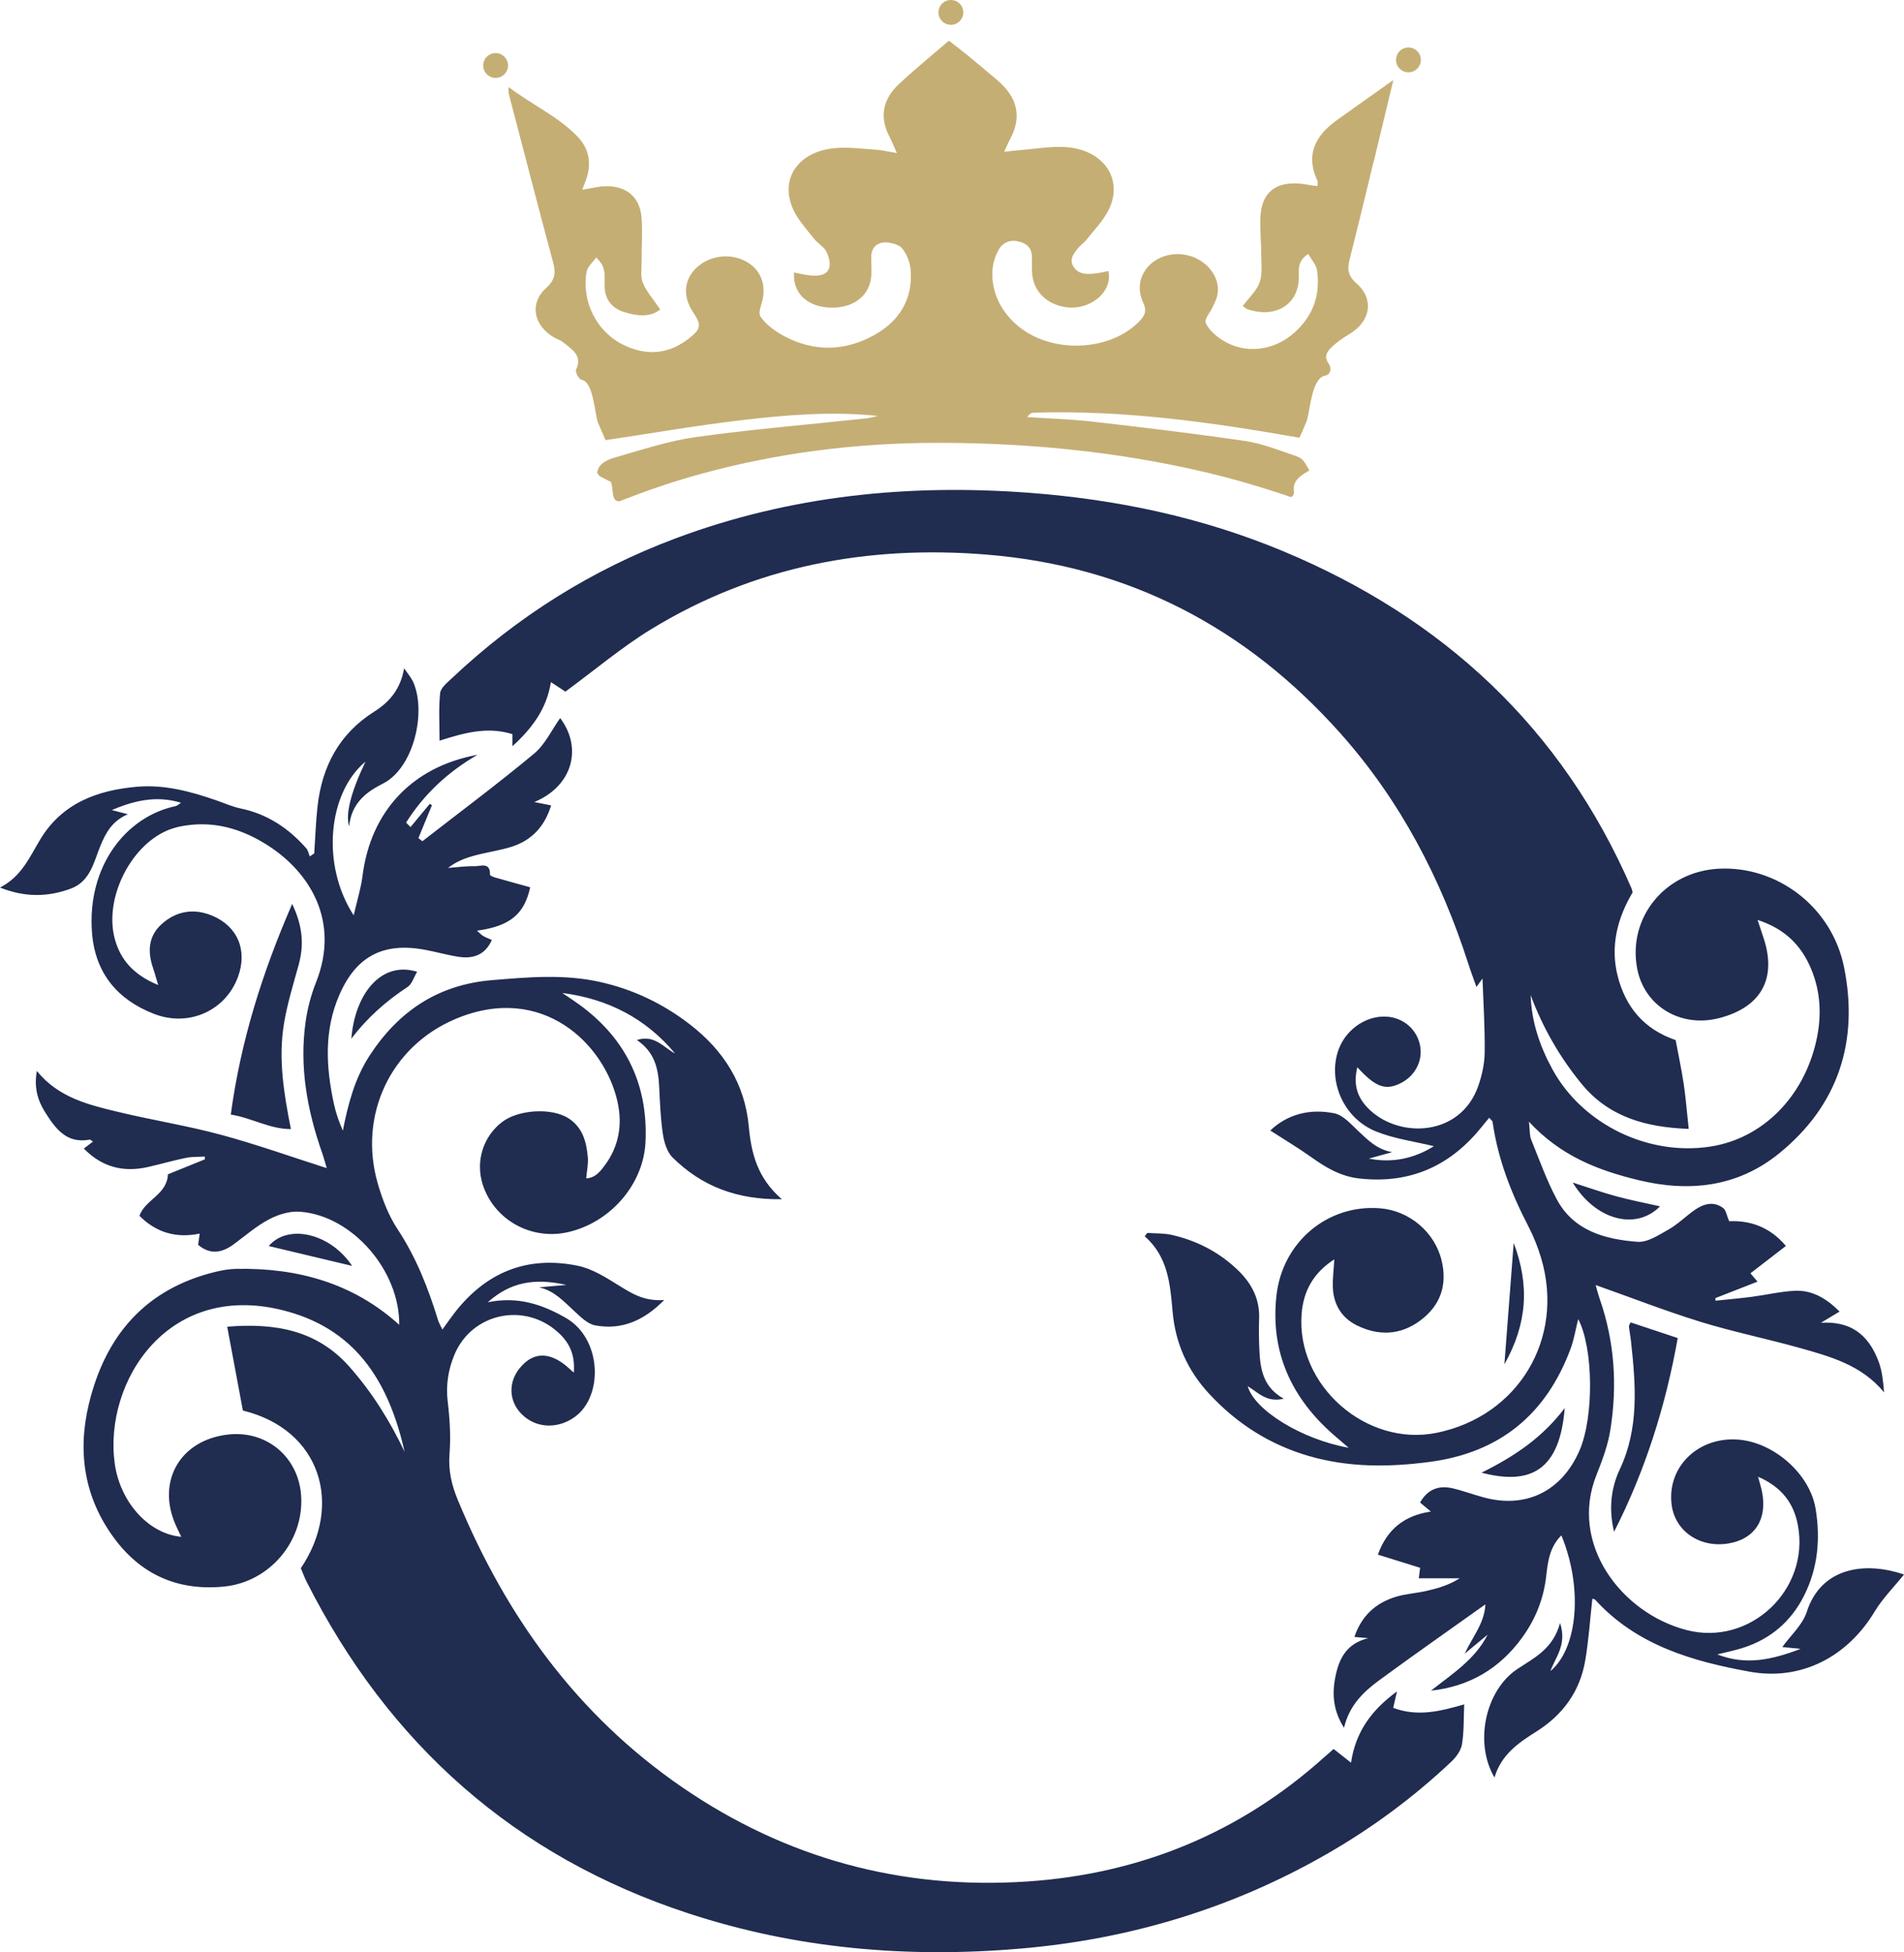 <?xml version="1.0" encoding="UTF-8"?>
<svg id="Ebene_1" data-name="Ebene 1" xmlns="http://www.w3.org/2000/svg" viewBox="0 0 532.22 545.67">
  <path d="M455.92,374.99c1.31,12.12,2.3,24.17-3.15,35.74-2.59,5.5-3.05,11.39-1.59,17.44,8.73-17.14,14.42-35.19,17.79-54.15-4.83-1.61-9-2.99-13.17-4.38-.18,.43-.5,.81-.46,1.15,.14,1.4,.43,2.79,.58,4.2h0Zm-41.79,36.66c14.02,3.68,21.89-.95,23.25-18.05-6.09,8.04-13.75,13.36-23.25,18.05h0Zm8.99-64.22c-.89,11.66-1.71,22.28-2.6,33.94,6.32-11.3,7.13-21.92,2.6-33.94h0Zm40.91-10.23c-4.07-.92-8.17-1.7-12.18-2.79-4-1.09-7.92-2.48-12.24-3.86,6.47,10.57,17.68,13.47,24.42,6.65h0Zm62.61,51.95c-.23-2.99-.52-5.83-1.47-8.43-2.92-7.94-8.1-11.46-16.17-10.97,1.88-1.13,3.35-2.01,5.22-3.14-3.77-3.73-7.72-6.05-12.61-5.8-4.01,.21-7.98,1.17-11.97,1.69-3.35,.44-6.72,.72-10.09,1.08-.02-.24-.05-.48-.07-.72,3.87-1.51,7.75-3.03,11.79-4.61-1.04-1.23-1.77-2.11-1.97-2.33,3.36-2.59,6.58-5.08,9.9-7.64-4.72-5.63-10.4-7.14-15.85-6.92-.7-1.6-.87-3.08-1.69-3.69-2.65-1.97-5.42-1.19-7.9,.52-2.49,1.73-4.67,3.96-7.29,5.45-2.75,1.56-5.95,3.7-8.78,3.48-9.05-.7-17.83-3.05-22.56-11.93-2.83-5.32-4.87-11.07-7.14-16.68-.45-1.1-.32-2.43-.61-4.97,8.96,9.69,19.5,13.64,30.64,16.34,14.13,3.42,27.61,1.94,39.15-7.36,16.7-13.47,22.46-31.46,18.3-52.13-3.43-17.05-18.92-28.49-35.21-27.55-14.88,.86-25.28,13.65-22.64,27.83,1.97,10.58,12.2,16.74,23.04,13.89,11.75-3.09,16.11-11.14,12.23-22.61-.47-1.38-.92-2.77-1.6-4.81,7.65,2.49,12.18,7.11,14.91,13.55,2.77,6.55,3.06,13.32,1.5,20.26-3.54,15.72-14.98,27.24-29.5,29.53-17.36,2.74-35.78-6.12-44.24-21.55-3.52-6.43-5.88-13.31-6.1-20.76,3.36,9.03,8.08,17.25,14.14,24.68,7.63,9.37,17.99,12.25,30.04,12.71-.49-4.53-.8-8.52-1.38-12.47-.62-4.18-1.52-8.32-2.27-12.36-8.96-3.07-14.02-9.33-16.2-17.88-2.16-8.48,0-16.4,4.18-23.41-.19-.71-.22-.91-.3-1.09-19.46-44.87-52.65-75.61-97.41-94.28-22.61-9.43-46.29-14.44-70.7-16.3-33.97-2.58-67.16,.74-99.22,12.76-23.43,8.79-44.22,21.88-62.43,39.06-1.29,1.22-3.12,2.67-3.28,4.16-.44,4.35-.16,8.78-.16,13.29,6.38-2.01,13.14-4.09,20.36-1.83v3.39c5.6-5.11,9.6-10.52,10.76-17.94,1.87,1.23,3.32,2.19,4.05,2.67,8.35-6.13,15.81-12.46,24.06-17.5,28.84-17.6,60.48-23.53,93.86-20.79,39.66,3.26,72.44,20.42,98.79,50.02,16.69,18.75,28.04,40.54,35.69,64.35,.65,2.04,1.42,4.04,2.27,6.48,.94-1.32,1.48-2.09,1.69-2.38,.23,6.62,.69,13.64,.61,20.66-.04,3.17-.76,6.46-1.82,9.47-4.97,13.96-21.58,14.57-30.07,6.82-3.23-2.96-5.09-6.61-3.71-12.14,4.98,5.47,7.72,6.44,11.63,4.69,4.39-1.96,6.79-6.39,5.89-10.84-.91-4.52-4.73-7.76-9.45-8-5.98-.31-11.83,4.03-13.61,10.1-2.52,8.55,1.95,18.43,10.75,21.99,5.14,2.08,10.82,2.81,16.19,4.13-5.34,3.35-11.45,4.8-18.18,3.47,2.18-.61,4.35-1.2,6.51-1.8-4.26-.78-6.8-3.4-9.49-5.93-2.02-1.9-4.2-4.43-6.67-4.93-6.78-1.38-13.1,.23-17.9,4.81,4.01,2.59,7.95,4.93,11.67,7.59,4.01,2.87,8.12,5.24,13.15,5.81,13.05,1.47,23.92-2.66,32.63-12.47,1.28-1.45,2.47-2.98,3.74-4.5,.5,.6,.9,.85,.95,1.15,1.47,10.35,5.18,19.91,9.97,29.13,1.48,2.86,2.71,5.91,3.62,9,6.64,22.49-6.43,44.19-29.29,48.8-19.64,3.96-39.22-13.28-37.68-33.24,.49-6.35,3.23-11.45,9.14-15.26-.17,2.93-.48,5.28-.42,7.63,.13,4.85,2.38,8.67,6.69,10.81,6.08,3.01,12.21,2.8,17.78-1.36,5.58-4.17,7.57-9.81,5.97-16.64-1.87-8.01-9.01-14.08-17.31-14.72-14.59-1.13-27.24,9.42-28.89,24.45-1.73,15.74,4.17,28.51,15.9,38.81,1.21,1.06,2.44,2.09,4.29,3.69-13.17-2.35-26.4-10.57-28.22-17.23,2.92,1.79,5.33,4.68,10.06,3.51-5.87-3.28-6.57-8.46-6.81-13.8-.12-2.83-.17-5.68-.06-8.51,.22-5.47-2.03-9.82-5.82-13.51-5.21-5.07-11.46-8.32-18.5-9.94-2.24-.52-4.62-.41-6.94-.58-.24,.31-.47,.62-.71,.94,6.53,5.74,7.11,13.41,7.79,21.13,.78,8.74,4.17,16.37,10.19,22.87,7.76,8.39,17.02,14.28,27.99,17.45,11.11,3.2,22.34,3.12,33.72,1.61,19.59-2.6,32.51-13.29,39.34-31.61,.98-2.63,1.41-5.46,2.13-8.3,4.22,7.95,4.51,27.31,.31,36.86-4.93,11.21-14.85,16.2-26.72,12.98-2.93-.79-5.79-1.87-8.74-2.55-3.92-.9-7,.35-9.05,3.98,1.13,.94,1.99,1.67,3.01,2.53-7.51,1.11-12.3,5.05-14.8,12.04,4.09,1.28,7.92,2.47,11.81,3.68-.09,.7-.22,1.67-.39,2.94h11.43c-2.98,1.9-6.17,2.82-9.41,3.55-2.76,.62-5.65,.78-8.34,1.59-5.69,1.71-9.66,5.32-11.67,11.24,1.6,.14,2.74,.25,3.89,.35-5.82,1.42-8.05,5.29-9.14,10.49-1.07,5.08-.7,9.75,2.35,14.57,1.44-6.23,5.4-10.04,9.83-13.29,9.61-7.06,19.39-13.88,29.69-21.23-.26,5.21-3.35,8.69-5.8,13.8,2.9-2.4,4.66-3.86,6.42-5.32-3.58,7.04-9.99,11-15.82,15.65,10.65-1.16,19.08-6.1,25.35-14.67,3.77-5.14,6.11-10.88,6.84-17.31,.46-4,.93-8.16,4.25-11.42,6.04,14.59,4.63,31.52-3.08,37.95,1.46-3.98,4.69-7.43,2.71-13.45-2.01,7.34-7.33,9.77-11.99,12.89-8.86,5.92-12.09,20.53-6.34,30.29,1.86-6.36,6.69-9.7,11.68-12.83,7.45-4.68,12.21-11.24,13.69-19.9,.97-5.7,1.35-11.51,1.98-17.22,.07,.02,.57,.01,.8,.26,11.59,12.73,27.18,17.21,43.2,20.11,14.48,2.62,27.31-4.23,34.86-16.72,2.3-3.81,5.55-7.05,8.26-10.44-10.83-3.72-23.13-2.08-27.17,10.41-1.2,3.71-4.59,6.7-6.85,9.85,.86,.09,2.4,.25,5.11,.52-8.26,3.16-15.4,4.61-23.28,1.55,2.7-.68,5.02-1.14,7.27-1.87,7.71-2.48,13.41-7.4,17.03-14.64,3.86-7.72,4.56-15.99,3.16-24.31-1.62-9.6-11.47-18.22-21.13-19.18-11.41-1.15-20.44,7.43-19.1,18.12,.94,7.52,8.05,12.29,16.15,10.82,7.19-1.3,10.66-6.8,9.11-14.46-.22-1.11-.58-2.19-1.1-4.15,6.71,2.91,9.98,7.49,11.12,13.46,3.46,18.14-13.39,34.03-31.15,29.39-18.26-4.77-32.82-24.12-25.14-43.33,1.63-4.09,3.21-8.32,3.89-12.63,1.97-12.38,1.19-24.63-2.97-36.57-.49-1.42-.85-2.89-1.14-3.9,9.86,3.49,19.45,7.23,29.27,10.27,9.08,2.8,18.43,4.7,27.59,7.26,8.7,2.44,17.51,4.83,23.75,12.47h0ZM113.94,275.87c1.22-.8,1.72-2.68,2.66-4.24-10.26-3.15-17.46,6.51-18.39,18.73,4.33-5.77,9.66-10.5,15.73-14.49h0Zm-38.82,72.43c7.76,1.85,15.53,3.7,23.3,5.55-6-9.08-17.88-11.9-23.3-5.55h0Zm6.2-32.7c-2-10.01-3.55-19.64-1.96-29.35,.91-5.55,2.58-10.99,4.09-16.42,1.51-5.46,1.3-10.68-1.78-17.16-8.51,19.59-14.41,38.57-17.16,58.88,5.93,.93,10.81,4.06,16.8,4.06h0Zm34.01-125.28c-.49-1.02-1.27-1.9-2.37-3.51-1.01,5.9-4.15,9.46-8.35,12.11-9.84,6.21-14.65,15.39-15.87,26.67-.47,4.3-.61,8.63-.9,12.95-.41,.28-.83,.57-1.24,.85-.32-.77-.47-1.68-.99-2.27-4.94-5.61-10.88-9.58-18.34-11.13-2.35-.49-4.6-1.51-6.89-2.3-7.13-2.47-14.39-4.42-22-3.78-11.14,.95-21.05,4.59-27.15,14.76-2.97,4.95-5.23,10.36-11.23,13.42,7.13,2.84,13.48,2.61,19.74,.32,5.51-2.01,6.46-7.44,8.35-12.04,1.5-3.65,3.32-6.94,7.66-8.77-1.8-.47-2.99-.77-4.5-1.17,7.6-3.24,13.39-3.83,19.36-2.04-.57,.35-1.03,.83-1.56,.95-13.87,2.94-24.73,16.8-23.34,35.31,.85,11.3,7.08,18.79,17.38,22.77,9.77,3.77,20.02-.98,23.44-10.38,2.68-7.39-.07-14.08-7.16-17.06-5.14-2.16-10.04-1.38-14.15,2.3-3.76,3.36-4.03,7.71-2.44,12.3,.41,1.19,.74,2.42,1.44,4.77-6.93-2.88-10.62-7.1-12.18-13.08-2.86-10.94,4.15-25.47,14.51-30.05,2.17-.96,4.65-1.45,7.03-1.68,7.78-.73,14.81,1.62,21.29,5.77,11.65,7.46,20.28,21.14,13.46,38.3-1.4,3.54-2.39,7.33-2.92,11.1-1.75,12.51,.45,24.59,4.58,36.4,.56,1.61,1,3.27,1.34,4.41-9.94-3.17-19.64-6.64-29.56-9.32-9.37-2.53-19-4.06-28.45-6.32-8.4-2.01-16.92-3.99-23.02-11.51-.83,4.51,.2,8.19,2.29,11.49,2.86,4.52,5.96,8.92,12.46,7.7,.22-.04,.52,.28,.95,.54-.87,.66-1.66,1.26-2.57,1.95,5.22,5.33,11.2,6.68,17.97,5.15,3.55-.81,7.06-1.83,10.63-2.56,1.7-.35,3.49-.24,5.23-.35,0,.26,0,.51,.01,.77-3.55,1.44-7.1,2.88-10.33,4.19-.25,5.73-6.42,7.08-7.96,11.6,4.65,4.67,10.24,6.33,16.84,4.97-.18,1.27-.3,2.19-.44,3.14,3.35,2.83,6.64,2.28,9.93-.14,3.26-2.4,6.36-5.12,9.9-6.99,2.55-1.35,5.77-2.34,8.6-2.13,14.57,1.05,27.94,16.38,27.78,31.61-12.99-11.73-28.47-15.93-45.44-15.63-2,.03-4.04,.37-5.99,.85-19.6,4.79-30.73,17.87-35.32,36.9-3.24,13.46-1.29,26.21,7.08,37.54,7.62,10.32,18,14.78,30.72,13.51,12.66-1.26,22.23-12.54,21.55-25.1-.6-11.04-9.62-18.67-20.56-17.38-13.32,1.57-19.94,13.12-14.5,25.33,.45,1,.94,1.99,1.54,3.24-9.07-.79-17.08-9.62-18.59-20.41-3.21-22.96,15.09-51.86,48.4-42.54,19.78,5.53,28.39,20.57,32.63,39.21-4.07-8.53-9.05-16.57-15.41-23.76-9.08-10.27-20.74-12.31-34.19-11.23,1.54,8.24,2.98,15.92,4.38,23.44,21.91,5.35,28.05,26.54,16.2,44.07,.51,1.21,.99,2.54,1.62,3.79,22.96,45.38,58.17,76.75,106.65,92.67,30.25,9.94,61.34,12.59,93.01,9.86,30.31-2.61,58.76-11.14,85.19-26.25,12.72-7.27,24.44-15.91,35.1-25.97,1.36-1.28,2.71-3.11,3-4.87,.59-3.52,.45-7.16,.62-11.17-6.6,1.91-13.04,3.55-19.85,.97,.34-1.44,.63-2.72,1.07-4.59-7.06,5.15-11.59,11.27-12.85,19.92-2.13-1.68-3.49-2.74-4.87-3.83-1.04,.91-1.8,1.56-2.55,2.24-23.62,21.26-51.58,32.68-83.02,34.8-35.07,2.36-67.5-6.39-96.6-26.39-29.31-20.15-49.18-47.72-62.66-80.29-1.74-4.2-2.66-8.24-2.3-12.85,.38-4.81,.08-9.73-.5-14.54-.56-4.61,.12-8.91,1.82-13.06,4.82-11.77,19.66-14.95,29.09-6.31,3.03,2.77,4.73,6.09,4.33,11.2-1.36-1.19-1.92-1.74-2.53-2.21-4.84-3.73-9.15-3.36-12.68,1.07-3.45,4.32-2.82,10.03,1.49,13.52,4.1,3.33,9.69,3.12,14.01,0,8.07-5.86,7.52-21.9-2.5-27.66-6.57-3.77-13.42-6.12-21.85-4.38,6.25-5.57,12.93-6.89,21.98-4.85-2.52,.22-5.06,.44-7.61,.66,4.3,.99,6.91,3.98,9.81,6.64,1.75,1.61,3.73,3.62,5.87,4.01,7.21,1.3,13.38-1.11,19.28-7.1-5.6,.43-9.1-1.84-12.76-4.11-3.56-2.21-7.36-4.62-11.36-5.45-14.25-2.94-25.87,1.86-34.69,13.42-1.03,1.35-2,2.74-3.2,4.4-.55-1.18-.97-1.87-1.21-2.63-2.74-8.92-6.09-17.5-11.29-25.38-2.52-3.82-4.26-8.32-5.54-12.74-5.56-19.13,3.58-38.45,21.76-46.09,24.32-10.21,41.68,7.17,45.23,23.15,1.44,6.46,.4,12.5-3.6,17.86-1.24,1.66-2.59,3.43-5.15,3.58,.2-2.24,.61-4.05,.46-5.82-.36-4.33-1.43-8.45-5.44-11-4.7-2.99-13.94-2.43-18.5,1.04-5.31,4.04-7.49,10.97-5.47,17.4,3.08,9.8,13.32,15.66,23.57,13.47,11.76-2.51,21.39-13.11,21.96-25.28,.78-16.65-5.99-29.83-19.79-39.3-1.15-.79-2.3-1.56-3.46-2.34,12.76,1.65,23.33,7.1,31.51,16.9-3.25-1.64-5.67-5.36-10.68-3.75,4.95,3.31,5.99,7.94,6.24,12.97,.22,4.45,.38,8.93,1.04,13.32,.35,2.3,1.15,5.01,2.72,6.56,8.06,7.95,17.85,11.83,30.53,11.65-6.84-5.92-8.55-12.85-9.23-20.27-1.1-12.03-7.04-21.31-16.48-28.6-7.5-5.79-15.8-9.76-25.04-11.84-10.05-2.26-20.11-1.37-30.24-.53-15.13,1.26-26.2,8.71-34.29,21.17-4.11,6.34-5.98,13.49-7.43,20.91-1.07-2.47-1.95-4.93-2.49-7.45-2.22-10.26-2.82-20.49,1.48-30.43,4.69-10.83,12.23-14.83,23.85-12.7,3.18,.58,6.31,1.49,9.51,1.98,4.08,.62,7.44-.5,9.3-4.71-.95-.43-1.72-.69-2.4-1.1-.56-.33-1.01-.84-1.76-1.49,9.25-1.28,13.21-4.57,14.88-12.13-3.27-.91-6.56-1.8-9.83-2.74-.52-.15-1.42-.53-1.41-.77,.11-3.64-2.62-2.34-4.31-2.38-2.47-.05-4.94,.3-7.42,.48,2.39-1.88,5.01-2.82,7.68-3.53,3.32-.88,6.76-1.35,10.03-2.37,5.74-1.8,9.33-5.75,11.11-11.58-1.71-.34-2.98-.6-4.71-.94,10.7-4.42,13.56-15.08,7.24-23.47-2.34,3.28-4.2,7.37-7.31,9.96-10.16,8.45-20.77,16.35-31.21,24.47-.37-.29-.74-.58-1.11-.88,1.26-3.06,2.52-6.12,3.78-9.18-.2-.14-.39-.27-.59-.41-1.8,2.17-3.59,4.34-5.39,6.51l-1.24-1.25c5-7.94,11.71-14.2,19.97-18.95-18.25,3.31-29.88,15.8-32.15,33.86-.44,3.46-1.51,6.84-2.47,11-9.13-14.02-7.25-34.18,3.3-42.96q-6.15,12.89-4.58,18.09c.71-6.75,5.05-9.7,9.5-11.97,8.73-4.46,12.22-20.39,8.28-28.66h0Z" style="fill: #202c50;"/>
  <path d="M397.17,16.74c0-1.92-1.55-3.47-3.47-3.47s-3.47,1.56-3.47,3.47,1.56,3.47,3.47,3.47,3.47-1.56,3.47-3.47h0Zm-13.1,28.13c1.75-7.21,3.47-14.43,5.41-22.51-5.84,4.15-10.86,7.69-15.85,11.27-6.25,4.49-8.65,9.96-5.39,16.86,.17,.37,.03,.85,.04,1.51-.79-.09-1.45-.12-2.08-.25-8.79-1.8-13.65,1.37-13.89,9.24-.11,3.55,.25,7.12,.26,10.68,0,2.47,.35,5.1-.5,7.35-.87,2.32-3,4.27-4.69,6.52,.42,.27,.91,.77,1.51,.96,7.74,2.51,14-1.38,14.17-8.73,.05-2.2-.6-4.64,2.61-6.8,.96,1.7,2.23,3.04,2.46,4.5,1.01,6.65-.89,12.65-6.29,17.49-5.81,5.21-13.84,6.09-20.09,2.15-1.93-1.21-3.86-2.93-4.7-4.8-.49-1.09,1.21-2.93,1.9-4.44,.45-1,1-1.99,1.26-3.04,1.13-4.56-2.02-9.41-7.16-11.16-4.97-1.69-10.56,.05-13.11,4.17-1.8,2.92-1.69,5.99-.3,8.97,.85,1.83,.53,3.17-.84,4.66-6.1,6.67-17.6,9.04-27.36,5.54-9.2-3.3-15.03-11.75-13.92-20.4,.21-1.65,.81-3.34,1.65-4.83,.99-1.77,2.79-2.8,5.2-2.36,2.54,.47,4,1.85,4.07,4.2,.05,1.7-.06,3.41,.1,5.11,.46,4.72,3.96,8.19,9.03,9.08,6.94,1.22,13.62-4.17,12.24-10.05-1.18,.23-2.35,.52-3.54,.67-2.33,.28-4.69,.34-6.1-1.72-1.44-2.11-.09-3.86,1.31-5.49,.63-.74,1.51-1.31,2.11-2.07,2.1-2.65,4.55-5.18,6.1-8.07,4.59-8.61-.91-17.17-11.63-17.95-4.29-.31-8.68,.51-13.02,.84-1.26,.09-2.5,.26-4.36,.46,.76-1.62,1.17-2.62,1.68-3.57,3.37-6.26,2.01-11.71-3.59-16.45-2.79-2.36-5.58-4.72-8.41-7.04-1.61-1.32-3.29-2.57-5.12-3.99-4.95,4.27-9.59,8.04-13.91,12.07-4.52,4.21-5.57,9.14-2.79,14.57,.69,1.35,1.26,2.75,2.16,4.77-2.42-.4-4.07-.81-5.74-.93-3.83-.26-7.72-.78-11.5-.46-10.31,.88-15.63,8.59-11.75,17.13,1.34,2.95,3.76,5.54,5.84,8.2,.99,1.27,2.68,2.17,3.39,3.51,.74,1.4,1.28,3.28,.83,4.69-.66,2.06-3.1,2.29-5.29,2.07-1.52-.15-3-.55-4.54-.84-.34,5.53,3.33,9.27,9.35,9.78,6.58,.55,11.58-2.81,12.21-8.37,.23-1.99-.02-4.02,.04-6.03,.07-2.16,1.5-3.73,3.79-3.78,1.67-.04,4.03,.63,4.9,1.72,1.34,1.67,2.16,3.94,2.32,6.01,.6,7.72-2.73,14.02-10.17,18.16-8.27,4.61-16.93,4.75-25.36,.21-2.48-1.34-4.92-3.18-6.41-5.32-.82-1.18,.33-3.46,.64-5.23,.83-4.73-1.2-8.67-5.52-10.62-4.29-1.94-9.57-1.08-13,2.11-3.57,3.32-3.96,8.04-1.01,12.44,2.42,3.61,2.31,4.65-1.21,7.41-4.73,3.7-10.1,4.84-16.1,2.67-10.33-3.73-13.93-14.16-12.4-21.53,.26-1.26,1.59-2.35,2.63-3.81,3.05,2.73,2.3,5.48,2.36,7.99,.09,3.49,1.73,6.06,5.42,7.24,3.67,1.17,7.42,1.53,10.13-.71-1.82-2.68-3.77-4.87-4.82-7.35-.76-1.79-.37-3.98-.38-5.99-.03-4.18,.31-8.38-.04-12.53-.56-6.5-5.64-9.63-12.79-8.27-1.1,.21-2.2,.39-3.78,.68,.57-1.53,1.01-2.53,1.32-3.56,1.23-4.15,.57-7.99-2.66-11.34-5.44-5.65-12.95-9-19.21-13.82-.17,1.06,0,1.8,.19,2.54,4.07,15.54,8.09,31.09,12.26,46.61,.74,2.77,.54,4.75-1.97,7.02-4.81,4.34-3.51,10.58,2.31,13.9,.74,.42,1.64,.66,2.27,1.16,2.57,2.05,5.68,3.84,3.79,7.74-.33,.69,.81,2.77,1.52,2.88,3.45,.52,3.69,10.02,4.64,12.11,.7,1.55,1.36,3.12,2.07,4.75,12.96-1.93,25.5-4.11,38.15-5.6,12.54-1.48,25.17-2.49,37.87-1.18-1.84,.65-3.71,.75-5.58,.95-15.14,1.61-30.33,2.89-45.38,5-7.54,1.06-14.84,3.52-22.16,5.6-2.37,.67-4.95,1.72-5.26,4.39,.36,.44,.51,.77,.78,.92,1.02,.57,2.08,1.09,3.11,1.62,.11,.53,.25,.98,.3,1.43,.3,2.95,.47,3.91,2.01,3.97,7.04-2.75,14.32-5.31,22.1-7.47,21.31-5.92,43.64-8.88,66.99-8.88,25.69,0,49.93,2.57,72.7,7.74,9.15,2.07,17.72,4.62,25.98,7.43,.58-.31,.93-.83,.81-1.55-.51-3.22,2.08-4.5,4.32-5.93-1.82-3.09-1.79-3.35-4.6-4.3-4.41-1.5-8.85-3.25-13.46-3.92-14.18-2.07-28.42-3.78-42.67-5.41-6.01-.69-12.09-.85-18.13-1.25,.52-.82,1.1-1.21,1.71-1.23,25.04-.81,49.61,2.63,74.38,7,.74-1.7,1.4-3.1,1.96-4.52,.97-2.44,1.33-12.09,5.12-12.81,1.72-.33,1.98-2.15,1.01-3.52-1.35-1.89-.3-3.35,1-4.58,1.41-1.33,3.09-2.48,4.8-3.5,5.97-3.54,7.12-9.77,2-14.27-2.44-2.15-2.54-4.04-1.89-6.61,2.34-9.21,4.55-18.44,6.79-27.66h0ZM269.27,3.47c0-1.92-1.55-3.47-3.47-3.47s-3.47,1.56-3.47,3.47,1.55,3.47,3.47,3.47,3.47-1.56,3.47-3.47h0Zm-127.26,14.84c0-1.92-1.55-3.47-3.47-3.47s-3.47,1.56-3.47,3.47,1.56,3.47,3.47,3.47,3.47-1.56,3.47-3.47h0Z" style="fill: #c5ae74;"/>
</svg>